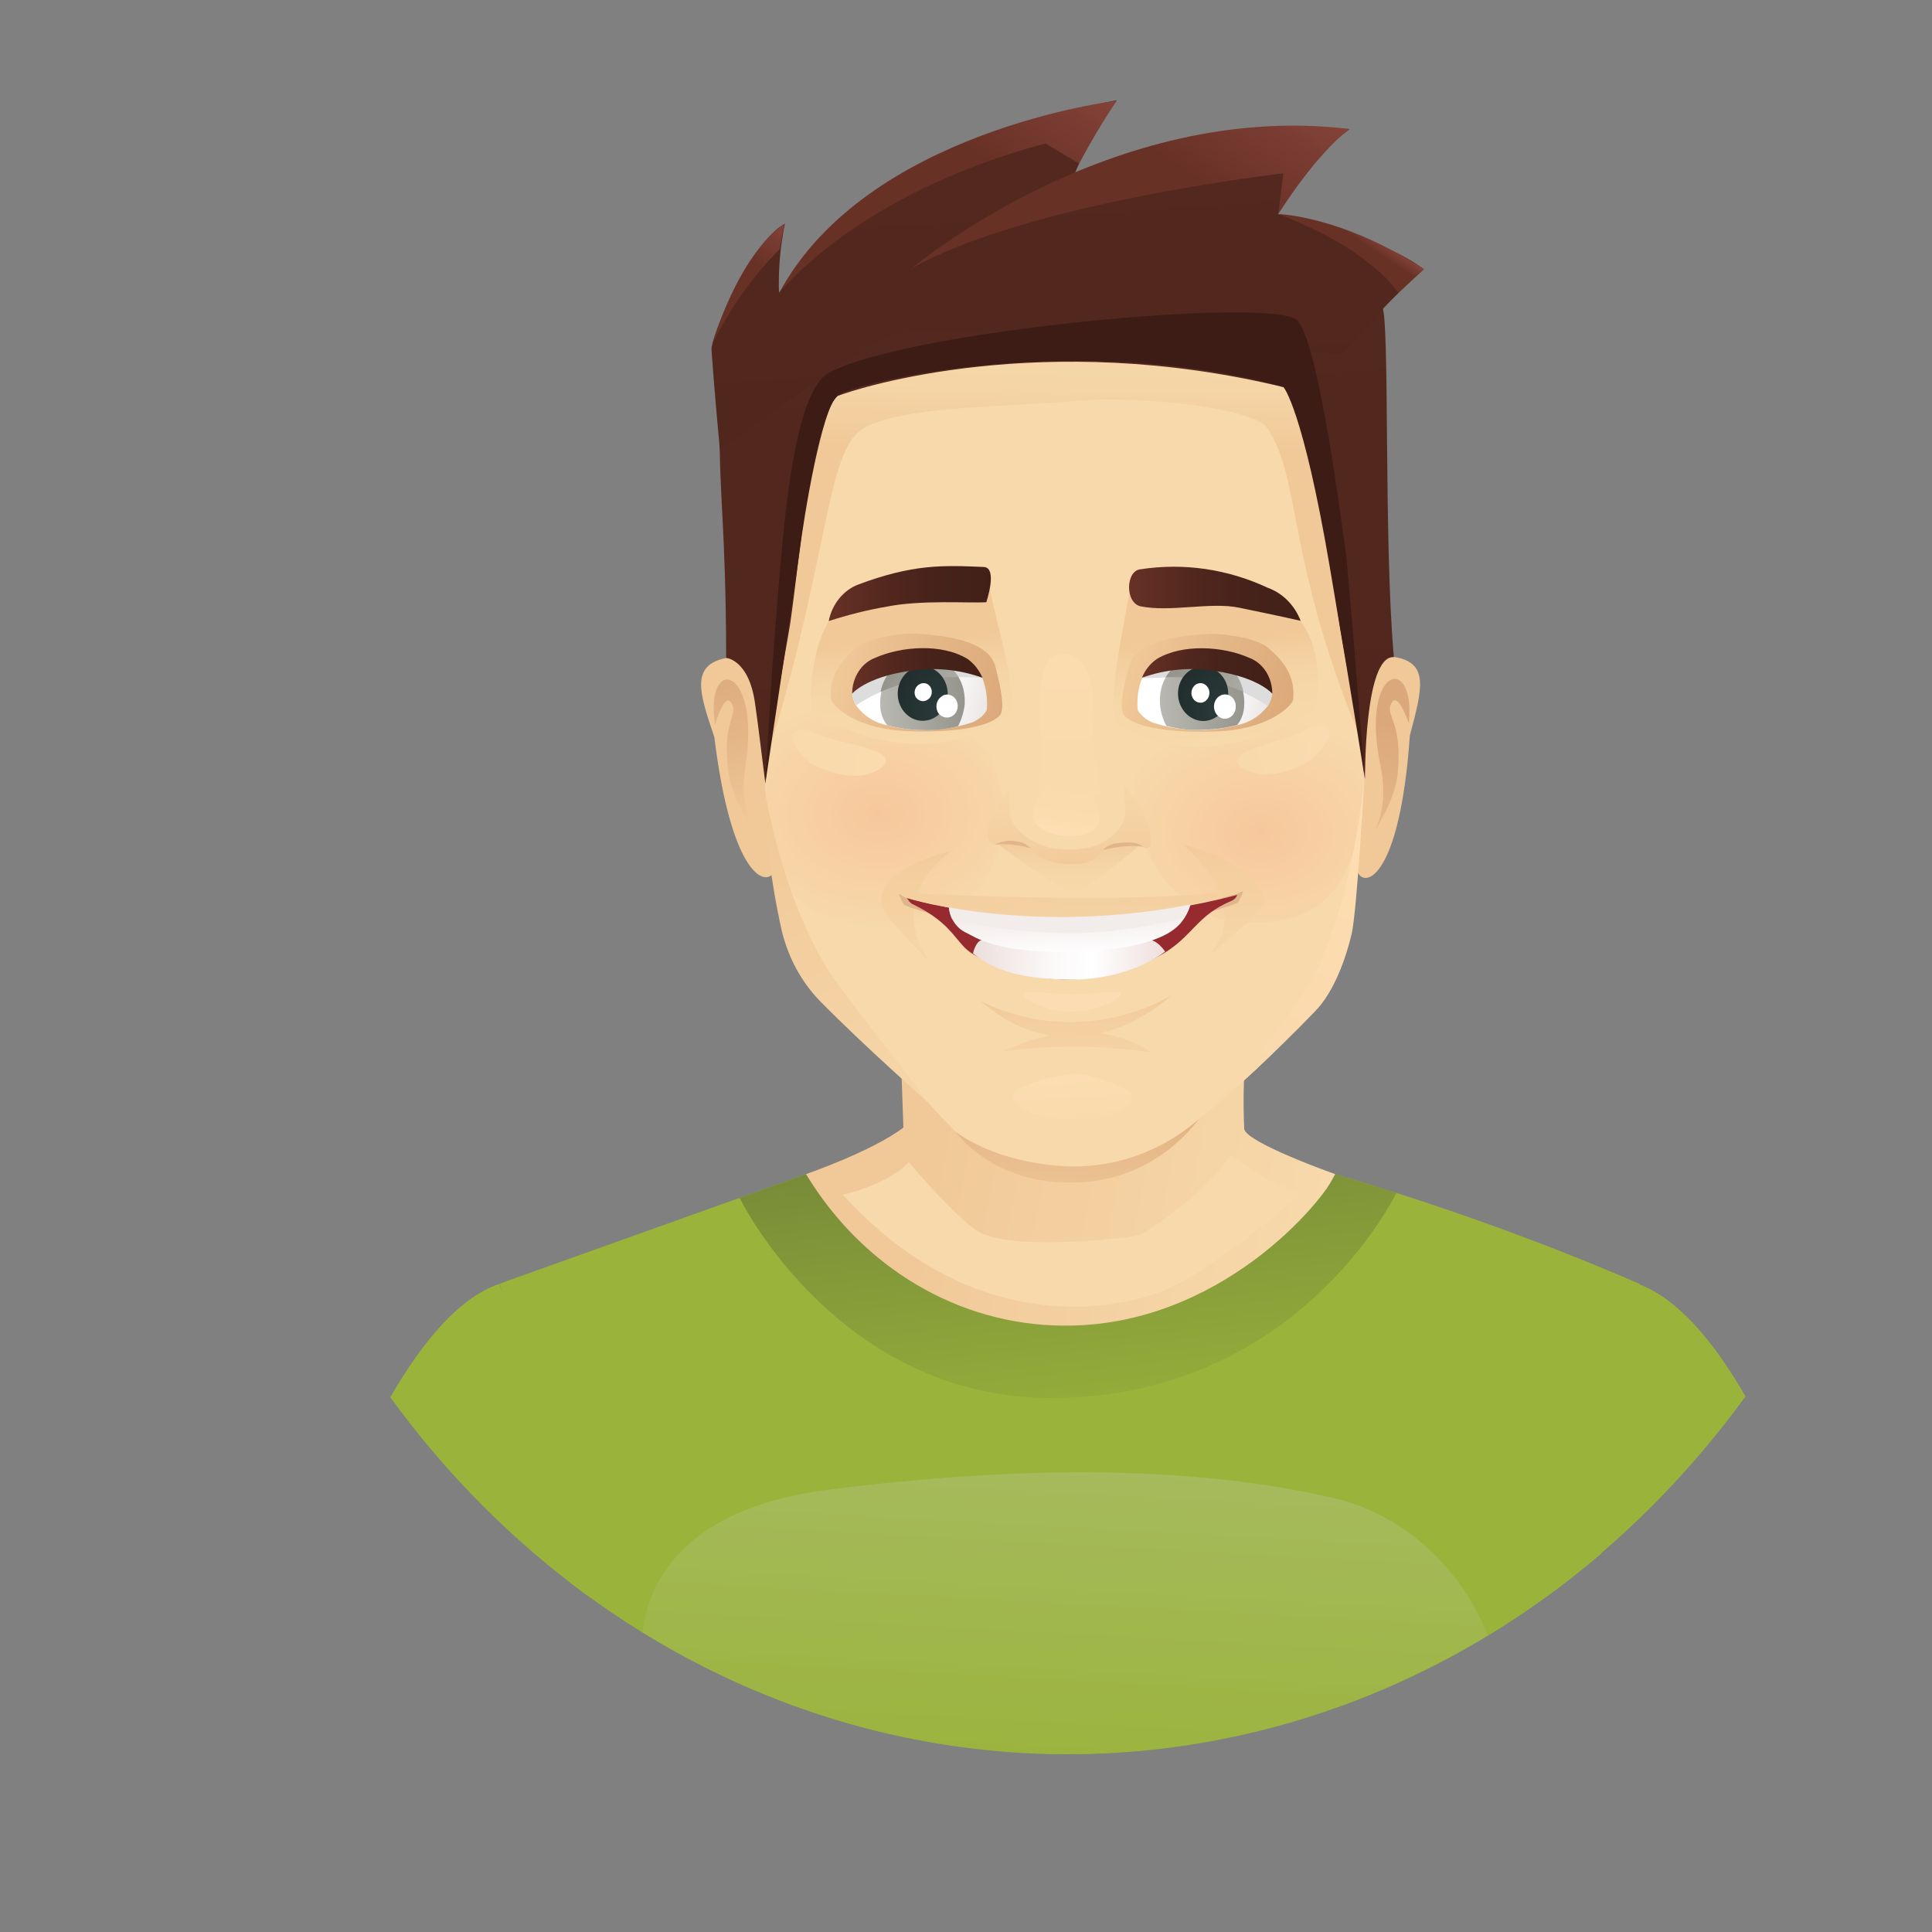 <?xml version="1.0" encoding="utf-8"?>
<!-- Generator: Adobe Illustrator 19.0.0, SVG Export Plug-In . SVG Version: 6.00 Build 0)  -->
<svg version="1.1" xmlns="http://www.w3.org/2000/svg" xmlns:xlink="http://www.w3.org/1999/xlink" x="0px" y="0px"
	 viewBox="0 0 75 75" style="enable-background:new 0 0 75 75;" xml:space="preserve">
<rect x="0" y="0" width="75" height="75" fill="#808080" stroke="none"/>
<style type="text/css">
	.st0{fill:#9AB33B;}
	.st1{fill:url(#XMLID_206_);}
	.st2{fill:url(#XMLID_207_);}
	.st3{fill:url(#XMLID_208_);}
	.st4{fill:#F7D9AB;}
	.st5{fill:#F1C999;}
	.st6{fill:url(#XMLID_209_);}
	.st7{fill:url(#XMLID_210_);}
	.st8{fill:url(#XMLID_211_);}
	.st9{fill:url(#XMLID_212_);}
	.st10{fill:url(#XMLID_213_);}
	.st11{fill:url(#XMLID_214_);}
	.st12{fill:url(#XMLID_215_);}
	.st13{fill:url(#XMLID_216_);}
	.st14{fill:#E1B58C;}
	.st15{fill:url(#XMLID_217_);}
	.st16{fill:url(#XMLID_218_);}
	.st17{fill:#972A2E;}
	.st18{fill:#FCDDB3;}
	.st19{fill:url(#XMLID_219_);}
	.st20{fill:url(#XMLID_220_);}
	.st21{fill:url(#XMLID_221_);}
	.st22{fill:#F2ECEB;}
	.st23{fill:url(#XMLID_222_);}
	.st24{fill:url(#XMLID_223_);}
	.st25{fill:url(#XMLID_224_);}
	.st26{fill:url(#XMLID_225_);}
	.st27{fill:url(#XMLID_226_);}
	.st28{fill:url(#XMLID_227_);}
	.st29{fill:url(#XMLID_228_);}
	.st30{fill:url(#XMLID_229_);}
	.st31{fill:url(#XMLID_230_);}
	.st32{fill:url(#XMLID_231_);}
	.st33{fill:url(#XMLID_232_);}
	.st34{fill:#DDDDDD;}
	.st35{fill:url(#XMLID_233_);}
	.st36{fill:url(#XMLID_234_);}
	.st37{fill:url(#XMLID_235_);}
	.st38{fill:url(#XMLID_236_);}
	.st39{fill:#FFFFFF;}
	.st40{fill:url(#XMLID_237_);}
	.st41{fill:url(#XMLID_238_);}
	.st42{fill:url(#XMLID_239_);}
	.st43{fill:url(#XMLID_240_);}
	.st44{fill:url(#XMLID_241_);}
	.st45{fill:url(#XMLID_242_);}
	.st46{fill:url(#XMLID_243_);}
	.st47{fill:url(#XMLID_244_);}
	.st48{fill:url(#XMLID_245_);}
	.st49{fill:url(#XMLID_246_);}
	.st50{fill:url(#XMLID_247_);}
	.st51{fill:url(#XMLID_248_);}
	.st52{fill:url(#XMLID_249_);}
	.st53{fill:#3E1C16;}
	.st54{fill:url(#XMLID_250_);}
	.st55{fill:url(#XMLID_251_);}
	.st56{fill:url(#XMLID_252_);}
	.st57{fill:url(#XMLID_253_);}
</style>
<g id="Layer_1">
</g>
<g id="Layer_2">
	<g id="XMLID_205_">
		<path id="XMLID_203_" class="st0" d="M51.83,45.58c-1.25,3.49-10.35,14.06-20.54,0L19.4,49.83c0,0,1.33,5.42,2.62,11.52
			c12.1,9.37,28.45,8.95,40.13-1.03l1.5-10.48C59.79,48.17,55.84,46.76,51.83,45.58z"/>
		<path id="XMLID_202_" class="st0" d="M15.15,54.24c2.2,3.03,4.83,5.66,7.79,7.8c-1.08-3.88-3.55-12.2-3.55-12.2
			C17.84,50.36,16.42,52.05,15.15,54.24z"/>
		<path id="XMLID_201_" class="st0" d="M67.76,54.21c-1.26-2.19-2.68-3.85-4.22-4.39c0,0-2.45,8.28-3.54,12.18
			C62.95,59.86,65.56,57.23,67.76,54.21z"/>
		
			<linearGradient id="XMLID_206_" gradientUnits="userSpaceOnUse" x1="167.625" y1="-0.505" x2="182.63" y2="-3.51" gradientTransform="matrix(1 0 0 -1 -131.41 44.79)">
			<stop  offset="0" style="stop-color:#F1C999"/>
			<stop  offset="1" style="stop-color:#F7D9AB"/>
		</linearGradient>
		<path id="XMLID_200_" class="st1" d="M48.3,43.83c-0.04-0.96-0.03-1.92,0.05-2.88H34.97l0.1,2.82c-1.18,0.91-3.78,1.81-3.78,1.81
			c-0.18,2.14,4.38,7.52,9.96,7.24c7.2-0.37,10.58-7.24,10.58-7.24S48.41,44.37,48.3,43.83z"/>
		
			<linearGradient id="XMLID_207_" gradientUnits="userSpaceOnUse" x1="172.474" y1="1.796" x2="174.078" y2="-11.936" gradientTransform="matrix(1 0 0 -1 -131.41 44.79)">
			<stop  offset="0" style="stop-color:#748637"/>
			<stop  offset="0.35" style="stop-color:#829739"/>
			<stop  offset="1" style="stop-color:#9AB33B"/>
		</linearGradient>
		<path id="XMLID_199_" class="st2" d="M41.25,51.46c-4.02-0.03-7.75-2.23-9.96-5.88l-2.58,0.92c0,0,3.77,7.76,12.09,7.77
			c9.61,0,13.41-7.97,13.41-7.97l-2.37-0.72C51.39,46.62,47.34,51.53,41.25,51.46z"/>
		
			<linearGradient id="XMLID_208_" gradientUnits="userSpaceOnUse" x1="173.122" y1="-12.026" x2="172.436" y2="-24.677" gradientTransform="matrix(1 0 0 -1 -131.41 44.79)">
			<stop  offset="0" style="stop-color:#A7BA5E"/>
			<stop  offset="0.18" style="stop-color:#A4B957"/>
			<stop  offset="1" style="stop-color:#9AB33B"/>
		</linearGradient>
		<path id="XMLID_198_" class="st3" d="M51.49,58.09c-5.52-1.22-12.05-1.18-19.33-0.26c-4.87,0.61-6.93,2.95-7.21,5.54
			c10.17,6.25,22.6,6.29,32.81,0.11C56.63,60.67,54.28,58.65,51.49,58.09z"/>
		<path id="XMLID_197_" class="st4" d="M44.3,47.93c-0.07,0.07-4.55,0.65-6.17-0.04c-0.81-0.35-2.85-2.77-2.85-2.77
			c-0.87,0.9-2.56,1.26-2.56,1.26c4.9,5.39,10.27,4.56,12.36,3.76c2.09-0.81,5.45-3.84,5.45-3.84c-1-0.27-1.93-0.78-2.73-1.47
			C46.48,46.64,44.38,47.86,44.3,47.93z"/>
		<path id="XMLID_196_" class="st5" d="M28.2,25.54c-1.38,0.28-1.08,1.29-0.47,3.07c0.58,4.74,1.7,5.7,2.18,5.39
			C30.78,33.47,29.86,25.2,28.2,25.54z"/>
		
			<linearGradient id="XMLID_209_" gradientUnits="userSpaceOnUse" x1="202.608" y1="-522.63" x2="204.969" y2="-528.348" gradientTransform="matrix(0.98 0.18 0.14 -1.13 -97.61 -601.85)">
			<stop  offset="0" style="stop-color:#DBA879"/>
			<stop  offset="0.49" style="stop-color:#E4B686"/>
			<stop  offset="1" style="stop-color:#F1C999"/>
		</linearGradient>
		<path id="XMLID_195_" class="st6" d="M29.31,32.27c0,0-0.64-0.88-0.37-2.55c0.61-3.92-1.61-4.31-1.18-1.59
			c0,0,0.35-1.25,0.62-0.86c0.33,0.48-0.39,0.7-0.09,2.76C28.43,31.11,29.31,32.27,29.31,32.27z"/>
		<path id="XMLID_194_" class="st5" d="M54.1,25.5c1.39,0.21,1.12,1.22,0.63,3.05c-0.33,4.76-1.4,5.76-1.87,5.49
			C51.94,33.56,52.42,25.26,54.1,25.5z"/>
		
			<linearGradient id="XMLID_210_" gradientUnits="userSpaceOnUse" x1="-395.066" y1="-626.779" x2="-392.704" y2="-632.507" gradientTransform="matrix(-0.97 0.23 -0.21 -1.13 -460.81 -589.31)">
			<stop  offset="0" style="stop-color:#DBA879"/>
			<stop  offset="0.49" style="stop-color:#E4B686"/>
			<stop  offset="1" style="stop-color:#F1C999"/>
		</linearGradient>
		<path id="XMLID_193_" class="st7" d="M53.34,32.29c0,0,0.6-0.92,0.25-2.56c-0.81-3.89,1.38-4.39,1.1-1.65c0,0-0.41-1.22-0.66-0.81
			c-0.31,0.5,0.43,0.68,0.23,2.75C54.16,31.08,53.34,32.29,53.34,32.29z"/>
		<path id="XMLID_192_" class="st4" d="M53.02,25.27c0.41-11.13-3.21-11.55-4.1-12.69c-1.82-2.31-4.22-4.4-9.12-4.27
			c0,0-6.37,0.24-7.98,4.04c-1.7,4.07-2.39,9.61-2.25,14.84c0.18,6.35,0.56,8.06,1.07,9.39c0.32,0.97,0.9,1.82,1.67,2.44
			c1.82,1.56,4.2,4.47,5.68,5.77c0.59,0.52,4.56,1.63,7.68-0.68c1.92-1.44,3.7-3.07,5.33-4.88c0.88-0.96,1.45-2.51,1.45-3.29
			c0-0.89,0.49-4.27,0.46-4.93C52.75,27.42,52.91,28.37,53.02,25.27z"/>
		
			<radialGradient id="XMLID_211_" cx="27.755" cy="360.464" r="5.833" gradientTransform="matrix(-1 0.043 -0.05 -0.771 94.73 309.05)" gradientUnits="userSpaceOnUse">
			<stop  offset="0" style="stop-color:#F7C79C"/>
			<stop  offset="1" style="stop-color:#F7D9AB"/>
		</radialGradient>
		<path id="XMLID_191_" class="st8" d="M48.04,35.78c2.02,0.15,4.46-0.13,4.87-4.67c0.24-2.59-0.21-3.94-1.2-4.14
			c-2.12-0.43-5.15,0.58-6.41,1.29C42.63,29.79,44.45,35.54,48.04,35.78z"/>
		
			<linearGradient id="XMLID_212_" gradientUnits="userSpaceOnUse" x1="172.903" y1="4.676" x2="173.155" y2="0.239" gradientTransform="matrix(1 0 0 -1 -131.41 44.79)">
			<stop  offset="0" style="stop-color:#FFDEB3"/>
			<stop  offset="1" style="stop-color:#F7D9AB"/>
		</linearGradient>
		<path id="XMLID_190_" class="st9" d="M41.72,41.69c-0.7,0-2.46,0.52-2.41,0.81c0.15,0.84,1.78,0.98,2.48,0.98
			c0.7,0,2.12-0.2,2.15-0.92C43.95,42.26,42.42,41.68,41.72,41.69z"/>
		
			<radialGradient id="XMLID_213_" cx="207.745" cy="403.719" r="6.062" gradientTransform="matrix(1 -0.065 -0.09 -0.749 -137.32 347.475)" gradientUnits="userSpaceOnUse">
			<stop  offset="0" style="stop-color:#F7C79C"/>
			<stop  offset="1" style="stop-color:#F7D9AB"/>
		</radialGradient>
		<path id="XMLID_189_" class="st10" d="M36.88,28.05c-0.58-0.23-4.96-1.31-6.27-0.9c-0.75,0.24-0.99,2.07-0.87,3.8
			c0.06,0.9,0.19,1.8,0.4,2.68c0.84,2.56,4.44,2.67,6.3,1.96C39.62,34.37,39.8,29.22,36.88,28.05z"/>
		
			<linearGradient id="XMLID_214_" gradientUnits="userSpaceOnUse" x1="183.006" y1="16.112" x2="179.477" y2="14.896" gradientTransform="matrix(1 0 0 -1 -131.41 44.79)">
			<stop  offset="0" style="stop-color:#FADBAF"/>
			<stop  offset="1" style="stop-color:#F7D9AB"/>
		</linearGradient>
		<path id="XMLID_188_" class="st11" d="M51.47,28.23c-0.37-0.22-0.63,0.1-1.39,0.37s-2.76,0.68-1.81,1.24
			c1.05,0.62,2.52-0.23,2.7-0.41C51.15,29.25,51.94,28.5,51.47,28.23z"/>
		
			<linearGradient id="XMLID_215_" gradientUnits="userSpaceOnUse" x1="178.187" y1="7.098" x2="178.179" y2="7.652" gradientTransform="matrix(1 0 0 -1 -131.41 44.79)">
			<stop  offset="0" style="stop-color:#F7D9AB"/>
			<stop  offset="0.53" style="stop-color:#F6D7A8"/>
			<stop  offset="0.87" style="stop-color:#F4CFA0"/>
			<stop  offset="1" style="stop-color:#F2CA9A"/>
		</linearGradient>
		<path id="XMLID_187_" class="st12" d="M46.89,37.15l-0.24,0.22C46.74,37.3,46.82,37.23,46.89,37.15z"/>
		
			<linearGradient id="XMLID_216_" gradientUnits="userSpaceOnUse" x1="179.071" y1="1.075" x2="178.888" y2="12.238" gradientTransform="matrix(1 0 0 -1 -131.41 44.79)">
			<stop  offset="0" style="stop-color:#F7D9AB"/>
			<stop  offset="0.53" style="stop-color:#F6D7A8"/>
			<stop  offset="0.87" style="stop-color:#F4CFA0"/>
			<stop  offset="1" style="stop-color:#F2CA9A"/>
		</linearGradient>
		<path id="XMLID_186_" class="st13" d="M45.91,32.78c2.53,2.22,1.5,3.81,0.98,4.37c0.97-0.88,2.28-1.87,2.2-2.26
			C48.77,33.47,45.91,32.78,45.91,32.78z"/>
		<path id="XMLID_185_" class="st14" d="M46.63,35.48c0.48-0.11,0.95-0.25,1.41-0.43c0.1-0.14,0.17-0.29,0.22-0.46l-0.82,0.27
			L46.63,35.48z"/>
		
			<linearGradient id="XMLID_217_" gradientUnits="userSpaceOnUse" x1="167.141" y1="0.573" x2="166.954" y2="11.998" gradientTransform="matrix(1 0 0 -1 -131.41 44.79)">
			<stop  offset="0" style="stop-color:#F7D9AB"/>
			<stop  offset="0.53" style="stop-color:#F6D7A8"/>
			<stop  offset="0.87" style="stop-color:#F4CFA0"/>
			<stop  offset="1" style="stop-color:#F2CA9A"/>
		</linearGradient>
		<path id="XMLID_184_" class="st15" d="M34.22,35.1c0.06,0.44,1.19,1.51,1.93,2.33c0,0-1.98-2.31,0.77-4.39
			C36.92,33.05,34.03,33.64,34.22,35.1z"/>
		<path id="XMLID_183_" class="st14" d="M34.89,34.68c0.05,0.17,0.12,0.32,0.22,0.46c0.46,0.17,0.93,0.32,1.41,0.43l-0.81-0.6
			L34.89,34.68z"/>
		
			<linearGradient id="XMLID_218_" gradientUnits="userSpaceOnUse" x1="173.431" y1="-1.679" x2="173.166" y2="6.008" gradientTransform="matrix(1 0 0 -1 -131.41 44.79)">
			<stop  offset="0" style="stop-color:#F7D9AB"/>
			<stop  offset="0.53" style="stop-color:#F6D7A8"/>
			<stop  offset="0.87" style="stop-color:#F4CFA0"/>
			<stop  offset="1" style="stop-color:#F2CA9A"/>
		</linearGradient>
		<path id="XMLID_182_" class="st16" d="M38.95,40.82c1.91-0.26,3.85-0.25,5.75,0.04C42.1,39.11,38.95,40.82,38.95,40.82z"/>
		<path id="XMLID_181_" class="st17" d="M35.2,34.86c0.07,0.08,0.12,0.19,0.21,0.23c1.65,0.79,1.67,1.55,2.38,1.96
			c2.32,1.31,5.1,1.3,7.4-0.05c1.12-0.68,1.28-1.47,2.62-2.03c0.1-0.04,0.18-0.12,0.22-0.23C40.8,36.63,35.2,34.86,35.2,34.86z"/>
		<path id="XMLID_180_" class="st18" d="M41.68,38.6c-0.97,0-1.94-0.21-1.94,0s0.85,0.67,1.82,0.67c0.98,0,1.94-0.46,1.94-0.67
			S42.66,38.6,41.68,38.6z"/>
		
			<linearGradient id="XMLID_219_" gradientUnits="userSpaceOnUse" x1="168.715" y1="7.633" x2="177.673" y2="7.479" gradientTransform="matrix(1 0 0 -1 -131.41 44.79)">
			<stop  offset="0" style="stop-color:#E8D9D7"/>
			<stop  offset="0.14" style="stop-color:#F0E6E4"/>
			<stop  offset="0.39" style="stop-color:#FBF8F8"/>
			<stop  offset="0.57" style="stop-color:#FFFFFF"/>
			<stop  offset="1" style="stop-color:#E8D3D1"/>
		</linearGradient>
		<path id="XMLID_179_" class="st19" d="M44.5,36.49c-1,0.24-2.03,0.38-3.06,0.41c-1.09-0.03-2.18-0.17-3.24-0.41
			c-0.3-0.06-0.43,0.52-0.43,0.52c0.92,0.73,2.02,1,3.79,1.02c2.36,0,3.67-1.09,3.67-1.09S44.89,36.41,44.5,36.49z"/>
		
			<linearGradient id="XMLID_220_" gradientUnits="userSpaceOnUse" x1="173.437" y1="-1.536" x2="173.178" y2="5.945" gradientTransform="matrix(1 0 0 -1 -131.41 44.79)">
			<stop  offset="0" style="stop-color:#F7D9AB"/>
			<stop  offset="0.53" style="stop-color:#F6D7A8"/>
			<stop  offset="0.87" style="stop-color:#F4CFA0"/>
			<stop  offset="1" style="stop-color:#F2CA9A"/>
		</linearGradient>
		<path id="XMLID_178_" class="st20" d="M38.08,38.87c3.77,3.25,7.38-0.22,7.38-0.22C43.15,39.94,40.44,40.02,38.08,38.87z"/>
		
			<linearGradient id="XMLID_221_" gradientUnits="userSpaceOnUse" x1="172.867" y1="11.273" x2="173.02" y2="7.672" gradientTransform="matrix(1 0 0 -1 -131.41 44.79)">
			<stop  offset="0" style="stop-color:#E8D9D7"/>
			<stop  offset="0.4" style="stop-color:#EFE5E4"/>
			<stop  offset="1" style="stop-color:#FFFFFF"/>
		</linearGradient>
		<path id="XMLID_177_" class="st21" d="M36.84,35.23c0.04,0.43,0.29,0.8,0.65,0.97c0.37,0.17,1.18,0.85,4.37,0.74
			c3.18-0.11,3.81-0.94,3.96-1.09c0.18-0.21,0.32-0.46,0.39-0.73C46.21,35.12,41.41,36.15,36.84,35.23z"/>
		<path id="XMLID_176_" class="st22" d="M36.83,35.17c0.01,0.17,0.05,0.34,0.12,0.49c0.09,0.15,2.62,0.55,4.55,0.57
			c1.93,0.01,4.43-0.52,4.5-0.65c0.1-0.16,0.17-0.33,0.22-0.52C46.22,35.06,44.07,35.85,36.83,35.17z"/>
		
			<linearGradient id="XMLID_222_" gradientUnits="userSpaceOnUse" x1="173.23" y1="-2.914" x2="172.976" y2="12.56" gradientTransform="matrix(1 0 0 -1 -131.41 44.79)">
			<stop  offset="0" style="stop-color:#F7D9AB"/>
			<stop  offset="0.53" style="stop-color:#F6D7A8"/>
			<stop  offset="0.87" style="stop-color:#F4CFA0"/>
			<stop  offset="1" style="stop-color:#F2CA9A"/>
		</linearGradient>
		<path id="XMLID_175_" class="st23" d="M34.81,34.64c0,0,0.46,0.29,0.37,0.21c0,0,5.62,1.78,12.84-0.15l0.37-0.21
			C44.5,35.21,34.81,34.64,34.81,34.64z"/>
		
			<linearGradient id="XMLID_223_" gradientUnits="userSpaceOnUse" x1="172.687" y1="24.101" x2="172.959" y2="12.761" gradientTransform="matrix(1 0 0 -1 -131.41 44.79)">
			<stop  offset="0" style="stop-color:#FFDEB3"/>
			<stop  offset="0.2" style="stop-color:#FDDDB1"/>
			<stop  offset="1" style="stop-color:#F7D9AB"/>
		</linearGradient>
		<path id="XMLID_174_" class="st24" d="M42.45,28.21c0.12-2.49-0.69-2.85-1.28-2.83c-0.6,0.02-0.9,0.88-0.78,2.79
			c0.12,1.9-0.22,2.62-0.15,3.5c0.03,0.41,0.21,0.67,1.15,0.68c1.03,0,1.39-0.26,1.44-0.63C42.95,30.69,42.36,30.01,42.45,28.21z"/>
		
			<linearGradient id="XMLID_224_" gradientUnits="userSpaceOnUse" x1="172.944" y1="9.349" x2="172.92" y2="12.206" gradientTransform="matrix(1 0 0 -1 -131.41 44.79)">
			<stop  offset="0" style="stop-color:#F7D9AB"/>
			<stop  offset="0.52" style="stop-color:#F6D7A8"/>
			<stop  offset="0.85" style="stop-color:#F3CFA0"/>
			<stop  offset="1" style="stop-color:#F1C999"/>
		</linearGradient>
		<path id="XMLID_173_" class="st25" d="M38.6,32.66c0,0,2.6,2.05,3.17,1.93c0.57-0.12,2.65-1.93,2.65-1.93s-2.36,0.32-2.9,0.32
			S38.6,32.66,38.6,32.66z"/>
		<path id="XMLID_172_" class="st14" d="M42.57,33.06c1.4-0.38,1.95-0.15,1.95-0.15C43.7,32.12,42.57,33.06,42.57,33.06z"/>
		<path id="XMLID_171_" class="st14" d="M38.59,32.79c0.62-0.06,1.25,0.04,1.83,0.28C40.42,33.07,39.35,32.19,38.59,32.79z"/>
		
			<linearGradient id="XMLID_225_" gradientUnits="userSpaceOnUse" x1="172.756" y1="17.629" x2="172.947" y2="11.248" gradientTransform="matrix(1 0 0 -1 -131.41 44.79)">
			<stop  offset="0" style="stop-color:#F7D9AB"/>
			<stop  offset="0.53" style="stop-color:#F6D7A8"/>
			<stop  offset="0.87" style="stop-color:#F4CFA0"/>
			<stop  offset="1" style="stop-color:#F2CA9A"/>
		</linearGradient>
		<path id="XMLID_170_" class="st26" d="M43.64,30.53c0,0.62,0.12,1.04-0.05,1.4c-0.37,0.79-1.4,1.1-2.07,1.05
			c-0.51,0.07-1.7-0.21-2.2-1.04c-0.21-0.34-0.07-0.64-0.17-1.31c0,0-1.39,1.82-0.55,2.17c0.28-0.15,0.6-0.2,0.91-0.13
			c0.67,0.07,0.53,0.86,2.07,0.88c1.34,0,0.91-0.68,1.76-0.81s0.96,0.11,1.15,0.2C44.92,32.93,44.61,31.39,43.64,30.53z"/>
		
			<linearGradient id="XMLID_226_" gradientUnits="userSpaceOnUse" x1="172.681" y1="12.191" x2="173.067" y2="15.016" gradientTransform="matrix(1 0 0 -1 -131.41 44.79)">
			<stop  offset="0" style="stop-color:#FFDEB3"/>
			<stop  offset="0.28" style="stop-color:#FBDCAF"/>
			<stop  offset="1" style="stop-color:#F7D9AB"/>
		</linearGradient>
		<path id="XMLID_169_" class="st27" d="M40.09,31.6c-0.06,0.41,0.47,0.84,1.41,0.85c1.03,0,1.27-0.44,1.18-0.81
			C42.17,29.43,40.32,30.08,40.09,31.6z"/>
		
			<linearGradient id="XMLID_227_" gradientUnits="userSpaceOnUse" x1="165.977" y1="14.967" x2="160.765" y2="16.239" gradientTransform="matrix(1 0 0 -1 -131.41 44.79)">
			<stop  offset="0" style="stop-color:#FADBAF"/>
			<stop  offset="1" style="stop-color:#F7D9AB"/>
		</linearGradient>
		<path id="XMLID_168_" class="st28" d="M32.29,28.69c-0.77-0.23-1.05-0.53-1.4-0.29c-0.43,0.3,0.37,1.05,0.56,1.2
			s1.69,0.92,2.71,0.24C35.08,29.21,33.04,28.91,32.29,28.69z"/>
		
			<linearGradient id="XMLID_228_" gradientUnits="userSpaceOnUse" x1="178.797" y1="15.629" x2="178.432" y2="19.923" gradientTransform="matrix(1 0 0 -1 -131.41 44.79)">
			<stop  offset="0" style="stop-color:#F7D9AB"/>
			<stop  offset="0.52" style="stop-color:#F6D7A8"/>
			<stop  offset="0.85" style="stop-color:#F3CFA0"/>
			<stop  offset="1" style="stop-color:#F1C999"/>
		</linearGradient>
		<path id="XMLID_167_" class="st29" d="M43.9,22.65c-0.15,1.08-1.07,5.07-0.49,5.45c3.66,2.34,7.66-0.63,7.66-0.63
			C52.09,20.96,43.9,22.65,43.9,22.65z"/>
		
			<linearGradient id="XMLID_229_" gradientUnits="userSpaceOnUse" x1="166.959" y1="15.655" x2="166.597" y2="19.906" gradientTransform="matrix(1 0 0 -1 -131.41 44.79)">
			<stop  offset="0" style="stop-color:#F7D9AB"/>
			<stop  offset="0.52" style="stop-color:#F6D7A8"/>
			<stop  offset="0.85" style="stop-color:#F3CFA0"/>
			<stop  offset="1" style="stop-color:#F1C999"/>
		</linearGradient>
		<path id="XMLID_166_" class="st30" d="M31.5,27.57c0,0,3.89,2.82,7.62,0.21c0.57-0.41-0.55-3.94-0.71-5.02
			C38.41,22.76,31.19,20.24,31.5,27.57z"/>
		
			<linearGradient id="XMLID_230_" gradientUnits="userSpaceOnUse" x1="172.891" y1="32.169" x2="172.818" y2="27.457" gradientTransform="matrix(1 0 0 -1 -131.41 44.79)">
			<stop  offset="0" style="stop-color:#F7D9AB"/>
			<stop  offset="0.48" style="stop-color:#F5D5A6"/>
			<stop  offset="1" style="stop-color:#F1C999"/>
		</linearGradient>
		<path id="XMLID_165_" class="st31" d="M49.4,13.85c-0.27-0.08-0.57-0.16-0.89-0.23c-2.35-0.56-6.05-2.44-9.42-2.44
			c-1.84,0.04-3.66,0.32-5.43,0.85c-0.58,0.14-1.13,0.39-1.63,0.73c-1.28,0.94-2.02,2.73-2.45,6.97
			c-0.14,1.38,0.06,10.01,0.06,10.11c2.56-8.07,2.4-12.25,3.82-13.17c1.42-0.92,5.54-0.86,8.36-1.11c2.36-0.21,6.82,0.26,7.37,1.05
			c1.36,1.98,0.72,5.37,3.86,12.61c0,0-0.18-9.18-0.37-11.58C52.38,14.52,51.62,14.51,49.4,13.85z"/>
		
			<linearGradient id="XMLID_231_" gradientUnits="userSpaceOnUse" x1="163.854" y1="19.156" x2="170.59" y2="17.26" gradientTransform="matrix(1 0 0 -1 -131.41 44.79)">
			<stop  offset="0" style="stop-color:#F1C999"/>
			<stop  offset="0.51" style="stop-color:#E4B686"/>
			<stop  offset="1" style="stop-color:#DBA879"/>
		</linearGradient>
		<path id="XMLID_164_" class="st32" d="M35.6,24.6c-0.61-0.04-1.92,0.17-2.35,0.53c-0.78,0.66-1.06,1.25-0.99,2.01
			c0.02,0.22,0.85,1.07,2.62,1.22c1.33,0.11,3.43,0,3.94-0.6c0.24-0.29-0.07-1.45-0.17-1.85C38.47,25.13,37.46,24.71,35.6,24.6z"/>
		
			<linearGradient id="XMLID_232_" gradientUnits="userSpaceOnUse" x1="169.722" y1="17.383" x2="165.411" y2="18.423" gradientTransform="matrix(1 0 0 -1 -131.41 44.79)">
			<stop  offset="0" style="stop-color:#ECE7E6"/>
			<stop  offset="0.24" style="stop-color:#F6F4F4"/>
			<stop  offset="0.54" style="stop-color:#FDFCFC"/>
			<stop  offset="1" style="stop-color:#FFFFFF"/>
		</linearGradient>
		<path id="XMLID_163_" class="st33" d="M36.9,25.41c-2.84-0.37-2.67,0.09-3.82,1.52c0.02,0.17,0.08,0.34,0.17,0.48
			c0.3,0.39,0.72,0.66,1.18,0.74c1.05,0.28,2.15,0.25,3.19-0.07c0.33-0.07,0.7-0.41,0.69-0.57c0.03-0.41-0.03-0.82-0.18-1.2
			C37.91,25.78,37.44,25.43,36.9,25.41z"/>
		<path id="XMLID_162_" class="st34" d="M33.08,26.92c0.02,0.17,0.07,0.32,0.16,0.46c2.04-1.37,4.25-1.06,4.9-1.08
			c-1.15-0.81-2.85-0.62-3.68-0.72C33.4,25.46,33.08,26.92,33.08,26.92z"/>
		
			<linearGradient id="XMLID_233_" gradientUnits="userSpaceOnUse" x1="168.86" y1="17.89" x2="164.337" y2="17.71" gradientTransform="matrix(1 0 0 -1 -131.41 44.79)">
			<stop  offset="0" style="stop-color:#95958D"/>
			<stop  offset="1" style="stop-color:#C6C6C0"/>
		</linearGradient>
		<path id="XMLID_161_" class="st35" d="M35.75,25.58c-0.86-0.01-1.57,0.73-1.58,1.67c0,0.05,0,0.1,0,0.15
			c0.01,0.28,0.1,0.54,0.27,0.75c0.44,0.12,0.88,0.18,1.33,0.19c0.48,0.02,0.95-0.03,1.42-0.15c0.14-0.26,0.23-0.56,0.26-0.86
			C37.5,26.3,36.85,25.52,35.75,25.58z"/>
		
			<linearGradient id="XMLID_234_" gradientUnits="userSpaceOnUse" x1="166.112" y1="18.866" x2="170.792" y2="16.483" gradientTransform="matrix(1 0 0 -1 -131.41 44.79)">
			<stop  offset="0" style="stop-color:#95958D"/>
			<stop  offset="1" style="stop-color:#C6C6C0"/>
		</linearGradient>
		<path id="XMLID_160_" class="st36" d="M35.68,25.45c-0.73,0.06-1.34,0.63-1.5,1.41c0.96-0.42,1.99-0.61,3.02-0.57
			C36.86,25.75,36.29,25.43,35.68,25.45z"/>
		
			<radialGradient id="XMLID_235_" cx="168.089" cy="17.455" r="2.866" gradientTransform="matrix(1 0 0 -1.086 -131.41 46.535)" gradientUnits="userSpaceOnUse">
			<stop  offset="0" style="stop-color:#2B3B3B"/>
			<stop  offset="1" style="stop-color:#1D2827"/>
		</radialGradient>
		<path id="XMLID_159_" class="st37" d="M35.78,25.87c-0.54,0.02-0.95,0.52-0.93,1.1c0.02,0.58,0.48,1.04,1.01,1.01
			c0.53-0.02,0.94-0.5,0.93-1.08C36.77,26.32,36.32,25.85,35.78,25.87z"/>
		
			<linearGradient id="XMLID_236_" gradientUnits="userSpaceOnUse" x1="164.407" y1="18.681" x2="169.328" y2="18.913" gradientTransform="matrix(1 0 0 -1 -131.41 44.79)">
			<stop  offset="0" style="stop-color:#683126"/>
			<stop  offset="0.34" style="stop-color:#53281E"/>
			<stop  offset="0.68" style="stop-color:#46221A"/>
			<stop  offset="1" style="stop-color:#422018"/>
		</linearGradient>
		<path id="XMLID_158_" class="st38" d="M37.56,25.58c-1-0.61-2.57-0.49-3.57-0.05c-0.55,0.2-0.91,0.77-0.91,1.4
			c0,0,0.51-0.63,2.19-0.88c0.96-0.16,1.94-0.07,2.87,0.26C38.01,26.01,37.81,25.76,37.56,25.58z"/>
		<path id="XMLID_157_" class="st39" d="M36.6,27.01c-0.21,0.1-0.31,0.37-0.21,0.6c0,0,0,0,0,0.01c0.11,0.22,0.37,0.3,0.57,0.18
			c0.2-0.11,0.28-0.38,0.17-0.6c-0.1-0.22-0.35-0.3-0.55-0.19L36.6,27.01z"/>
		<path id="XMLID_156_" class="st39" d="M35.7,26.56c-0.16,0.08-0.24,0.28-0.17,0.46c0,0,0,0.01,0,0.01
			c0.09,0.17,0.29,0.24,0.45,0.15c0.17-0.08,0.24-0.3,0.16-0.47c0,0,0,0,0,0C36.06,26.53,35.86,26.47,35.7,26.56z"/>
		
			<linearGradient id="XMLID_237_" gradientUnits="userSpaceOnUse" x1="175.176" y1="19.055" x2="181.749" y2="17.208" gradientTransform="matrix(1 0 0 -1 -131.41 44.79)">
			<stop  offset="0" style="stop-color:#F1C999"/>
			<stop  offset="0.51" style="stop-color:#E4B686"/>
			<stop  offset="1" style="stop-color:#DBA879"/>
		</linearGradient>
		<path id="XMLID_155_" class="st40" d="M49.22,25.14c-0.44-0.37-1.75-0.57-2.36-0.53c-1.87,0.11-2.87,0.53-3.05,1.31
			c-0.1,0.41-0.42,1.57-0.17,1.85c0.51,0.6,2.62,0.71,3.94,0.6c1.77-0.15,2.6-1,2.62-1.22C50.27,26.39,50,25.8,49.22,25.14z"/>
		
			<linearGradient id="XMLID_238_" gradientUnits="userSpaceOnUse" x1="180.651" y1="17.357" x2="176.454" y2="18.37" gradientTransform="matrix(1 0 0 -1 -131.41 44.79)">
			<stop  offset="0" style="stop-color:#ECE7E6"/>
			<stop  offset="0.24" style="stop-color:#F6F4F4"/>
			<stop  offset="0.54" style="stop-color:#FDFCFC"/>
			<stop  offset="1" style="stop-color:#FFFFFF"/>
		</linearGradient>
		<path id="XMLID_154_" class="st41" d="M45.57,25.41c-0.53,0.03-1.01,0.38-1.23,0.9c-0.15,0.38-0.21,0.79-0.18,1.2
			c0,0.15,0.37,0.5,0.69,0.57c1.04,0.33,2.14,0.35,3.18,0.07c0.46-0.09,0.88-0.35,1.18-0.74c0.09-0.15,0.15-0.31,0.18-0.48
			C48.23,25.5,48.41,25.04,45.57,25.41z"/>
		<path id="XMLID_153_" class="st34" d="M48.01,25.61c-0.83,0.1-2.52-0.08-3.68,0.72c0.65,0,2.85-0.3,4.89,1.08
			c0.09-0.14,0.14-0.3,0.16-0.46C49.39,26.94,49.07,25.46,48.01,25.61z"/>
		
			<linearGradient id="XMLID_239_" gradientUnits="userSpaceOnUse" x1="179.725" y1="17.898" x2="175.203" y2="17.718" gradientTransform="matrix(1 0 0 -1 -131.41 44.79)">
			<stop  offset="0" style="stop-color:#95958D"/>
			<stop  offset="1" style="stop-color:#C6C6C0"/>
		</linearGradient>
		<path id="XMLID_152_" class="st42" d="M46.72,25.58c-1.1-0.06-1.75,0.72-1.69,1.74c0.02,0.3,0.11,0.6,0.25,0.86
			c0.46,0.12,0.94,0.18,1.42,0.15c0.45-0.01,0.9-0.07,1.33-0.19c0.17-0.21,0.26-0.48,0.27-0.75c0.06-0.93-0.59-1.75-1.45-1.81
			C46.81,25.58,46.76,25.58,46.72,25.58z"/>
		
			<linearGradient id="XMLID_240_" gradientUnits="userSpaceOnUse" x1="177.125" y1="19.136" x2="182.637" y2="16.326" gradientTransform="matrix(1 0 0 -1 -131.41 44.79)">
			<stop  offset="0" style="stop-color:#95958D"/>
			<stop  offset="1" style="stop-color:#C6C6C0"/>
		</linearGradient>
		<path id="XMLID_151_" class="st43" d="M46.79,25.45c-0.61-0.03-1.19,0.29-1.54,0.84c1.03-0.04,2.06,0.15,3.02,0.57
			C48.12,26.09,47.51,25.52,46.79,25.45z"/>
		
			<radialGradient id="XMLID_241_" cx="178.973" cy="17.455" r="2.866" gradientTransform="matrix(1 0 0 -1.086 -131.41 46.535)" gradientUnits="userSpaceOnUse">
			<stop  offset="0" style="stop-color:#2B3B3B"/>
			<stop  offset="1" style="stop-color:#1D2827"/>
		</radialGradient>
		<path id="XMLID_150_" class="st44" d="M46.69,25.87c-0.54,0.01-0.97,0.49-0.96,1.07c0.01,0.58,0.45,1.05,0.99,1.05
			c0.53-0.01,0.95-0.47,0.96-1.04c0.01-0.59-0.43-1.07-0.97-1.07C46.71,25.87,46.7,25.87,46.69,25.87z"/>
		
			<linearGradient id="XMLID_242_" gradientUnits="userSpaceOnUse" x1="175.694" y1="18.572" x2="180.562" y2="18.804" gradientTransform="matrix(1 0 0 -1 -131.41 44.79)">
			<stop  offset="0" style="stop-color:#683126"/>
			<stop  offset="0.34" style="stop-color:#53281E"/>
			<stop  offset="0.68" style="stop-color:#46221A"/>
			<stop  offset="1" style="stop-color:#422018"/>
		</linearGradient>
		<path id="XMLID_149_" class="st45" d="M48.48,25.53c-1-0.44-2.57-0.55-3.57,0.05c-0.26,0.18-0.46,0.43-0.58,0.73
			c0.92-0.33,1.9-0.42,2.86-0.26c1.68,0.25,2.2,0.88,2.2,0.88C49.39,26.29,49.03,25.73,48.48,25.53z"/>
		<path id="XMLID_148_" class="st39" d="M47.5,26.96c-0.24,0.04-0.4,0.27-0.37,0.53c0.03,0.25,0.24,0.44,0.47,0.41c0,0,0,0,0,0
			c0.24-0.04,0.4-0.27,0.37-0.53C47.95,27.11,47.74,26.93,47.5,26.96C47.5,26.96,47.5,26.96,47.5,26.96z"/>
		<path id="XMLID_147_" class="st39" d="M46.57,26.52c-0.19,0.02-0.33,0.2-0.32,0.41c0.02,0.21,0.18,0.36,0.38,0.35
			c0.19-0.02,0.33-0.2,0.32-0.41c0-0.01,0-0.01,0-0.02C46.92,26.65,46.75,26.5,46.57,26.52z"/>
		
			<linearGradient id="XMLID_243_" gradientUnits="userSpaceOnUse" x1="175.247" y1="21.735" x2="181.91" y2="21.735" gradientTransform="matrix(1 0 0 -1 -131.41 44.79)">
			<stop  offset="0" style="stop-color:#683126"/>
			<stop  offset="0.34" style="stop-color:#53281E"/>
			<stop  offset="0.68" style="stop-color:#46221A"/>
			<stop  offset="1" style="stop-color:#422018"/>
		</linearGradient>
		<path id="XMLID_146_" class="st46" d="M49.22,22.82c-1.56-0.73-3.27-0.98-4.95-0.72c-0.58,0.06-0.6,1.32,0.02,1.44
			c1.17,0.23,2.7-0.18,3.81,0.05c1.62,0.33,2.39,0.51,2.39,0.51C50.26,23.5,49.8,23.03,49.22,22.82z"/>
		
			<linearGradient id="XMLID_244_" gradientUnits="userSpaceOnUse" x1="163.586" y1="21.746" x2="169.876" y2="21.746" gradientTransform="matrix(1 0 0 -1 -131.41 44.79)">
			<stop  offset="0" style="stop-color:#683126"/>
			<stop  offset="0.34" style="stop-color:#53281E"/>
			<stop  offset="0.68" style="stop-color:#46221A"/>
			<stop  offset="1" style="stop-color:#422018"/>
		</linearGradient>
		<path id="XMLID_145_" class="st47" d="M38.19,22.01c-1.61-0.07-2.75-0.11-4.87,0.68c-0.58,0.22-1.02,0.76-1.15,1.42
			c0.74-0.24,1.49-0.43,2.25-0.56c1.35-0.27,3.17-0.13,3.87-0.17C38.28,23.38,38.75,22.04,38.19,22.01z"/>
		
			<linearGradient id="XMLID_245_" gradientUnits="userSpaceOnUse" x1="163.763" y1="159.13" x2="187.482" y2="-207.656" gradientTransform="matrix(1 0 0 -1 -131.41 44.79)">
			<stop  offset="0" style="stop-color:#683126"/>
			<stop  offset="0.34" style="stop-color:#53281E"/>
			<stop  offset="0.68" style="stop-color:#46221A"/>
			<stop  offset="1" style="stop-color:#422018"/>
		</linearGradient>
		<path id="XMLID_144_" class="st48" d="M45.99,6.94c-1.84-0.3-3.72-0.29-5.56,0.04c-3.33,0.31-6.47,1.78-8.96,4.2
			c-2.62,0.97-3.48,1.37-3.53,5.43c-0.03,2.57,0.24,3.91,0.25,8.93c0,0,0.88,0.06,1.12,1.76c0.12,0.81,0.3,2.34,0.4,3.11
			c0.23-2.31,0.78-5.02,0.97-6.23c0.37-2.53,0.79-7.84,1.84-8.81c0.82-0.32,7.98-2.6,17.31-0.34c1.01,0.78,2.05,8.48,2.2,9.38
			c0.4,2.32,0.69,3.71,0.96,5.84c0,0-0.04-4.82,1.12-4.74c-0.41-4.56-0.14-13.32-0.47-13.64S49.72,7.81,45.99,6.94z"/>
		
			<linearGradient id="XMLID_246_" gradientUnits="userSpaceOnUse" x1="168.243" y1="103.975" x2="180.616" y2="-87.35" gradientTransform="matrix(1 0 0 -1 -131.41 44.79)">
			<stop  offset="0" style="stop-color:#683126"/>
			<stop  offset="0.34" style="stop-color:#53281E"/>
			<stop  offset="0.68" style="stop-color:#46221A"/>
			<stop  offset="1" style="stop-color:#422018"/>
		</linearGradient>
		<path id="XMLID_143_" class="st49" d="M52.39,5.01c-3.62-0.21-7.25,0.37-10.66,1.71c0.42-1.02,0.96-1.97,1.62-2.83
			c-9.03,1.71-13.11,7.47-13.11,7.47c-0.03-0.9,0.05-1.8,0.23-2.68c-1.38,0.76-2.88,4.45-2.85,4.88c0.12,1.77,0.33,3.94,0.33,3.94
			s4.66-3.47,6.37-4.39c1.7-0.92,17.8,0.65,17.8,0.65c0.97-1.19,2.02-2.3,3.15-3.31c-1.7-1.31-5.66-2.14-5.66-2.14
			C50.28,6.99,51.24,5.86,52.39,5.01z"/>
		
			<linearGradient id="XMLID_247_" gradientUnits="userSpaceOnUse" x1="167.149" y1="0.429" x2="160.79" y2="12.606" gradientTransform="matrix(1 0 0 -1 -131.41 44.79)">
			<stop  offset="0" style="stop-color:#F6D7AA"/>
			<stop  offset="1" style="stop-color:#F1C999"/>
		</linearGradient>
		<path id="XMLID_142_" class="st50" d="M29.6,30.11c0.06,2.03,0.31,4.05,0.75,6.03c0.25,1.03,0.75,1.96,1.46,2.7
			c1.77,1.8,4.16,3.9,4.16,3.9c-0.35-0.55-3.29-4.23-3.82-5.08C30.14,34.41,29.6,30.11,29.6,30.11z"/>
		
			<linearGradient id="XMLID_248_" gradientUnits="userSpaceOnUse" x1="178.646" y1="7.501210e-003" x2="184.696" y2="12.453" gradientTransform="matrix(1 0 0 -1 -131.41 44.79)">
			<stop  offset="0" style="stop-color:#F6D7AA"/>
			<stop  offset="1" style="stop-color:#FFDDB2"/>
		</linearGradient>
		<path id="XMLID_141_" class="st51" d="M46.93,43.14c0.75-0.63,2.58-2.27,4.12-3.88c0.75-0.76,1.21-2.11,1.42-3
			c0.21-0.89,0.49-6.02,0.49-6.02c-0.22,2.23-0.83,5.4-1.91,7.52C49.96,39.89,47.35,42.53,46.93,43.14z"/>
		
			<linearGradient id="XMLID_249_" gradientUnits="userSpaceOnUse" x1="173.363" y1="4.115" x2="173.037" y2="-2.394" gradientTransform="matrix(1 0 0 -1 -131.41 44.79)">
			<stop  offset="0" style="stop-color:#DBA879"/>
			<stop  offset="0.49" style="stop-color:#E4B686"/>
			<stop  offset="1" style="stop-color:#F1C999"/>
		</linearGradient>
		<path id="XMLID_140_" class="st52" d="M37.08,43.92c0,0,1.46,2.1,4.68,1.98c1.84-0.02,3.58-0.91,4.77-2.44
			c-1.41,1.21-3.17,1.86-4.98,1.82C38.6,45.18,37.08,43.92,37.08,43.92z"/>
		<path id="XMLID_139_" class="st53" d="M50.36,12.44c-0.87-0.94-15.13,0.38-18.18,2.03c-0.95,0.51-1.47,3.15-1.78,6.35
			c-0.44,4.47-0.69,9.59-0.69,9.59s1.12-7.42,1.32-8.95s0.86-5.56,1.48-6.1c0.62-0.54,9.37-2.55,17.31-0.34c0,0,0.75,0.81,1.8,6.98
			c1.05,6.17,1.36,8.23,1.36,8.23s-0.64-8.19-0.75-8.88S51.23,13.38,50.36,12.44z"/>
		
			<linearGradient id="XMLID_250_" gradientUnits="userSpaceOnUse" x1="176.42" y1="38.736" x2="179.095" y2="42.703" gradientTransform="matrix(1 0 0 -1 -131.41 44.79)">
			<stop  offset="0" style="stop-color:#683126"/>
			<stop  offset="0.74" style="stop-color:#7B3D33"/>
			<stop  offset="1" style="stop-color:#834238"/>
		</linearGradient>
		<path id="XMLID_138_" class="st54" d="M35.39,10.42c4.5-2.56,14.43-3.69,14.43-3.69l-0.2,1.58c1.66-2.58,2.78-3.3,2.78-3.3
			C43.12,3.87,35.39,10.42,35.39,10.42z"/>
		
			<linearGradient id="XMLID_251_" gradientUnits="userSpaceOnUse" x1="169.336" y1="38.729" x2="171.921" y2="42.566" gradientTransform="matrix(1 0 0 -1 -131.41 44.79)">
			<stop  offset="0" style="stop-color:#683126"/>
			<stop  offset="0.74" style="stop-color:#7B3D33"/>
			<stop  offset="1" style="stop-color:#834238"/>
		</linearGradient>
		<path id="XMLID_137_" class="st55" d="M30.25,11.37c0,0,3-3.85,10.33-5.8l1.31,0.78c0.45-0.84,0.93-1.65,1.46-2.44
			C43.35,3.91,33.63,5.07,30.25,11.37z"/>
		
			<linearGradient id="XMLID_252_" gradientUnits="userSpaceOnUse" x1="183.967" y1="35.578" x2="184.232" y2="35.973" gradientTransform="matrix(1 0 0 -1 -131.41 44.79)">
			<stop  offset="0" style="stop-color:#683126"/>
			<stop  offset="0.74" style="stop-color:#7B3D33"/>
			<stop  offset="1" style="stop-color:#834238"/>
		</linearGradient>
		<path id="XMLID_136_" class="st56" d="M54.28,11.37l1-0.92c-3.19-2.08-5.66-2.14-5.66-2.14C53.25,9.67,54.28,11.37,54.28,11.37z"
			/>
		
			<linearGradient id="XMLID_253_" gradientUnits="userSpaceOnUse" x1="160.825" y1="34.473" x2="161.869" y2="36.017" gradientTransform="matrix(1 0 0 -1 -131.41 44.79)">
			<stop  offset="0" style="stop-color:#683126"/>
			<stop  offset="0.74" style="stop-color:#7B3D33"/>
			<stop  offset="1" style="stop-color:#834238"/>
		</linearGradient>
		<path id="XMLID_135_" class="st57" d="M27.65,13.36c0.68-1.38,1.56-2.63,2.62-3.69c0.02-0.15,0.18-0.98,0.18-0.98
			C28.61,9.95,27.65,13.36,27.65,13.36z"/>
	</g>
</g>
</svg>

